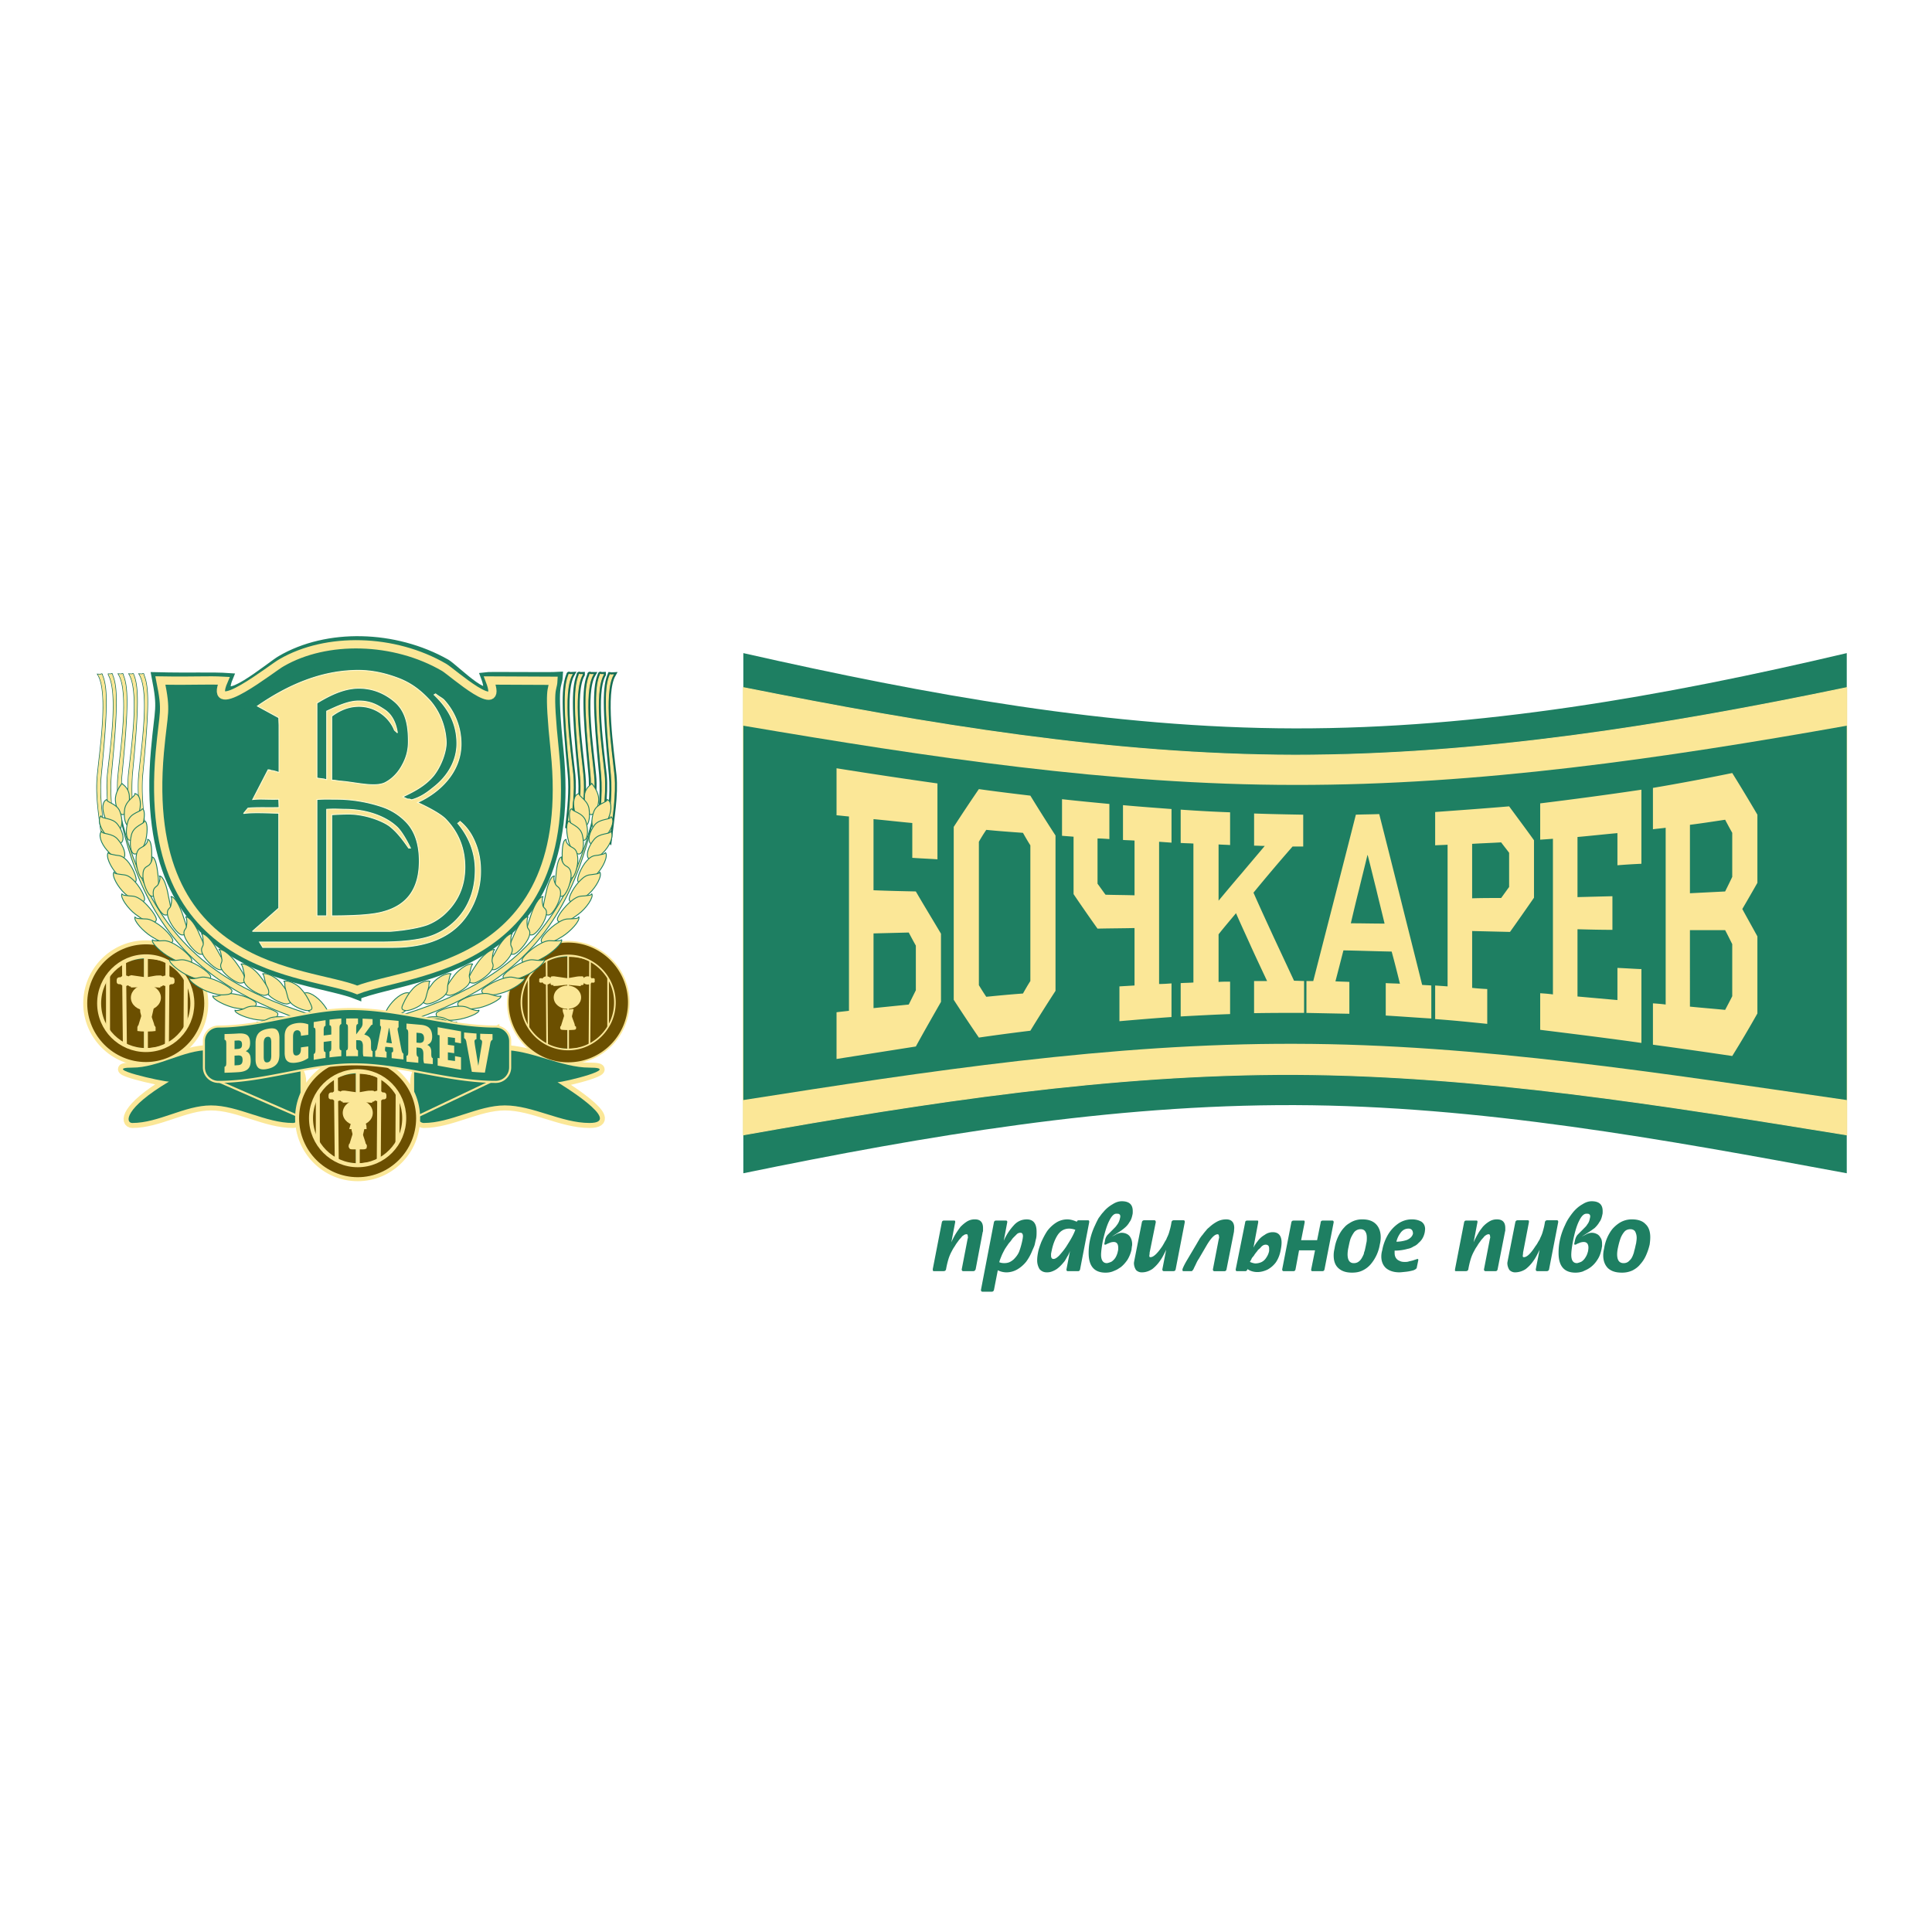 <svg xmlns="http://www.w3.org/2000/svg" width="2500" height="2500" viewBox="0 0 192.756 192.756"><g fill-rule="evenodd" clip-rule="evenodd"><path fill="#fff" d="M0 0h192.756v192.756H0V0z"/><path d="M74.162 65.161c18.363 4.156 36.668 7.481 55.031 7.511 18.332.029 36.695-3.177 55.059-7.511V117.056c-18.363-3.414-36.697-6.738-55.059-6.798-18.363-.06-36.668 3.028-55.031 6.798V91.109 65.161z" fill="#1e7f62"/><path d="M74.162 68.604c18.363 3.651 36.668 6.71 55.031 6.739 18.332 0 36.695-2.91 55.059-6.739v44.622c-18.363-2.969-36.697-5.938-55.059-6.027-18.363-.06-36.668 2.762-55.031 6.027V90.929 68.604z" fill="#fbe797" stroke="#fbe797" stroke-width=".089" stroke-miterlimit="2.613"/><path d="M74.162 72.404c18.363 3.117 36.668 5.908 55.031 5.908 18.361.03 36.695-2.643 55.059-5.908v37.348c-18.363-2.643-36.697-5.582-55.059-5.611-18.363-.06-36.668 2.731-55.031 5.611V91.078 72.404z" fill="#1e7f62"/><path d="M93.883 99.955c-.827 1.455-1.683 2.939-2.509 4.454-2.627.415-5.285.831-7.912 1.247v-4.661c.413-.061.827-.09 1.24-.149v-9.678-9.708c-.413-.03-.827-.089-1.24-.119V76.65c3.336.534 6.702 1.039 10.067 1.514v7.571c-.856-.06-1.683-.089-2.51-.149v-3.474c-1.299-.118-2.568-.267-3.868-.386v7.095c1.417.06 2.805.089 4.222.119.827 1.425 1.683 2.82 2.509 4.216v3.384l.001 3.415zm-2.509-1.157v-4.454c-.236-.416-.472-.861-.708-1.306l-3.514.089v7.452l3.514-.356.708-1.425zm13.935.059a181.947 181.947 0 0 0-2.51 3.978 233.22 233.22 0 0 0-5.137.684 164.415 164.415 0 0 1-2.509-3.771v-8.61-8.639a167.707 167.707 0 0 1 2.509-3.77c1.684.237 3.395.445 5.137.653a178.229 178.229 0 0 0 2.51 3.978v15.497zm-2.51-.979v-6.77-6.769c-.266-.416-.502-.832-.738-1.247-1.24-.089-2.479-.178-3.66-.297-.266.386-.502.772-.738 1.188V98.292c.236.386.473.771.738 1.157 1.182-.118 2.42-.236 3.66-.326.236-.415.472-.83.738-1.245zm14.082 3.592c-1.742.119-3.482.268-5.195.416v-3.474l1.506-.089v-2.851-2.88c-1.24.029-2.48.029-3.691.059a171.232 171.232 0 0 1-2.391-3.444v-2.85-2.88l-1.152-.089v-3.652c1.596.178 3.16.327 4.725.475v3.503c-.414-.03-.797-.06-1.182-.06v4.513c.266.356.531.742.797 1.099.975.029 1.92.029 2.895.06v-2.731-2.731c-.385-.03-.768-.03-1.152-.06v-3.473c1.625.148 3.248.267 4.842.386v3.355l-1.24-.089V98.173c.414 0 .828-.029 1.24-.059-.002 1.129-.002 2.228-.002 3.356zm13.463-.416c-1.742 0-3.484 0-5.225.03v-3.206h1.299c-.531-1.129-1.064-2.257-1.564-3.355-.504-1.128-1.035-2.256-1.537-3.414-.59.712-1.18 1.396-1.74 2.108v4.75c.383-.029.768-.029 1.15-.029v3.236c-1.652.06-3.277.148-4.93.237v-3.325c.412-.029.855-.029 1.27-.06v-6.917-6.947c-.414-.03-.857-.03-1.27-.06v-3.325c1.652.119 3.277.208 4.93.267v3.266c-.383-.03-.768-.03-1.15-.06v5.611c.768-.92 1.535-1.841 2.303-2.731.768-.92 1.535-1.811 2.303-2.731-.355 0-.709-.029-1.062-.029v-3.207c1.623.059 3.246.089 4.9.119v3.177h-1.062a183.89 183.89 0 0 0-3.898 4.602c.65 1.484 1.328 2.939 2.008 4.424.68 1.455 1.359 2.909 2.037 4.364.414 0 .826.03 1.24.03-.002 1.067-.002 2.106-.002 3.175zm12.459.564v-3.295c-.295-.03-.621-.03-.916-.061-.709-2.879-1.447-5.759-2.154-8.609-.709-2.82-1.418-5.641-2.127-8.432-.768.03-1.564.03-2.332.06-.707 2.791-1.416 5.552-2.125 8.313s-1.418 5.522-2.125 8.284h-.916v3.176l4.518.09v-3.178c-.473-.029-.945-.029-1.389-.059.266-1.01.531-2.049.797-3.088 1.625.03 3.219.089 4.812.119.295 1.069.561 2.137.826 3.207-.471-.029-.943-.029-1.416-.06v3.236c1.506.089 3.041.208 4.547.297zm-4.664-9.471c-1.123 0-2.244-.029-3.367-.029.266-1.129.531-2.257.828-3.415.266-1.128.561-2.256.826-3.384h.029c.295 1.128.561 2.256.855 3.414.266 1.128.563 2.287.829 3.414zm14.908-2.583a307.254 307.254 0 0 1-2.393 3.414l-3.777-.089v5.671c.502.059 1.004.089 1.506.118v3.474c-1.742-.178-3.484-.356-5.197-.476v-3.354l1.24.089v-7.066-7.066c-.414.03-.826.03-1.24.06v-3.325c2.451-.178 4.932-.356 7.381-.564.826 1.128 1.654 2.227 2.48 3.384v5.73zm-2.481-1.068v-3.414c-.266-.356-.531-.683-.797-1.039-.975.059-1.949.089-2.893.148v5.433c.943-.03 1.918-.03 2.893-.03.266-.356.532-.742.797-1.098zm13.198 15.557c-3.365-.476-6.732-.891-10.098-1.307v-3.651c.443.029.857.059 1.27.119v-7.779-7.749c-.412.03-.826.06-1.27.089v-3.622c3.365-.416 6.732-.861 10.098-1.366V86.179a64.27 64.27 0 0 0-2.393.149v-3.207c-1.328.119-2.656.267-3.984.386v5.998c1.15-.03 2.303-.06 3.484-.089v3.354c-1.182 0-2.334-.029-3.484-.059v6.709l3.984.356v-3.207c.799.03 1.596.09 2.393.119v7.365zm11.572-2.94a110.522 110.522 0 0 1-2.51 4.245 643.516 643.516 0 0 0-7.912-1.128v-4.127c.414.03.828.06 1.27.119v-8.817-8.817c-.441.059-.855.089-1.27.148v-4.127a231.81 231.81 0 0 0 7.912-1.484 186.889 186.889 0 0 1 2.51 4.156v6.799a195.69 195.69 0 0 1-1.506 2.612c.502.921 1.004 1.812 1.506 2.731V101.113zm-2.51-13.627v-4.394a53.196 53.196 0 0 1-.709-1.306c-1.18.178-2.332.356-3.512.505v6.828l3.512-.178c.237-.475.473-.95.709-1.455zm0 11.906v-5.195c-.236-.476-.473-.95-.709-1.396h-3.512V100.431c1.18.119 2.332.208 3.512.326.237-.445.473-.891.709-1.365z" fill="#fbe797"/><path fill="#fbe797" d="M163.734 96.66l-1.211.831v5.374l1.211 1.069V96.66z"/><path d="M94.917 123.944a7.41 7.41 0 0 1 .443-.861c.148-.237.295-.445.472-.683.207-.208.414-.386.65-.534a1.45 1.45 0 0 1 .798-.209c.531 0 .797.298.797.861v.238c0 .059 0 .118-.029.148l-.709 3.74c-.059.119-.119.178-.236.178h-1.004c-.088 0-.148-.059-.148-.178l.591-3.058.029-.089c0-.148-.029-.238-.029-.268 0-.06-.059-.089-.118-.089a.47.47 0 0 0-.266.089c-.03.029-.089.059-.118.089-.029 0-.059.03-.089.089l-.266.297-.147.208c-.118.148-.206.297-.295.445a3.09 3.09 0 0 0-.266.445 4.18 4.18 0 0 0-.354.831 8.362 8.362 0 0 0-.236 1.01c-.029.119-.118.178-.236.178h-.945c-.088 0-.118 0-.118-.029l-.03-.148.916-4.721c.029-.089.088-.148.207-.148h.974c.059 0 .118 0 .118.03.029.029.029.06.029.118l-.385 2.021zm5.226-.148l.354-1.871c0-.089-.029-.148-.146-.148h-.975c-.119 0-.178.06-.207.148l-1.299 6.77c0 .119.059.178.148.178h.943c.088 0 .178-.059.207-.178l.383-1.96c.236.119.533.208.887.208a2.2 2.2 0 0 0 1.062-.297c.354-.208.65-.475.887-.771a4.87 4.87 0 0 0 .59-1.069c.088-.207.178-.386.236-.563.059-.208.088-.416.146-.624.061-.237.061-.475.061-.742 0-.802-.326-1.218-.975-1.218-.531 0-.975.209-1.328.624a5.472 5.472 0 0 0-.974 1.513zm-.444 2.137c.029-.147.088-.297.148-.445.059-.147.117-.297.176-.415.09-.179.178-.356.266-.505.09-.119.148-.237.207-.297.088-.148.207-.297.295-.386.119-.149.207-.297.295-.386.178-.179.297-.297.385-.387a.512.512 0 0 1 .354-.118c.148 0 .236.118.236.356l-.029.237a7.927 7.927 0 0 1-.324 1.217c-.119.327-.324.594-.561.831a1.665 1.665 0 0 1-.443.297c-.148.06-.324.09-.502.09-.208 0-.354-.03-.503-.089zm7.057-1.128a2.793 2.793 0 0 1-.236.505c-.09.148-.178.326-.295.505-.236.297-.502.594-.799.802a2.307 2.307 0 0 1-.471.237c-.148.06-.326.089-.502.089-.326 0-.562-.119-.738-.326a1.66 1.66 0 0 1-.236-.891c0-.208.029-.476.088-.772.059-.326.178-.653.324-1.039.178-.386.355-.742.592-1.099a3.4 3.4 0 0 1 .885-.831 2.07 2.07 0 0 1 1.123-.327c.295 0 .619.09.943.238.029-.089.09-.148.148-.148h.975c.088 0 .117.06.117.178l-.914 4.721c-.031.119-.09.178-.207.178h-1.004c-.119 0-.148-.059-.148-.178l.355-1.842zm.531-2.108a1.895 1.895 0 0 0-.592-.119c-.502 0-.885.208-1.18.653-.266.416-.473.95-.592 1.573-.029.089-.029.179-.059.268v.208c0 .207.09.326.236.326.178 0 .355-.119.59-.356.207-.237.443-.505.68-.86.207-.327.414-.654.59-.98.179-.327.267-.564.327-.713zm1.445 1.099a6.085 6.085 0 0 0-.117 1.217c0 1.307.561 1.959 1.682 1.959.236 0 .473-.029.709-.118.148-.06.295-.119.414-.179.117-.059.236-.148.383-.237.266-.207.473-.445.68-.742a3.33 3.33 0 0 0 .414-1.039c0-.118.029-.208.029-.297.029-.089.029-.148.029-.237 0-.237-.059-.475-.148-.623a.807.807 0 0 0-.383-.387 1.156 1.156 0 0 0-.531-.118.83.83 0 0 0-.295.06 1.094 1.094 0 0 0-.326.148l-.354.178.561-.356c.295-.178.531-.356.709-.505s.354-.326.502-.594c.146-.178.236-.445.295-.742.029-.089.029-.207.029-.355 0-.653-.354-.98-1.092-.98-.295 0-.59.09-.916.297a3.311 3.311 0 0 0-.943.802c-.178.179-.297.386-.443.564a7.866 7.866 0 0 0-.355.712 6.611 6.611 0 0 0-.533 1.572zm1.299 0c.207-.891.414-1.574.65-2.02.236-.475.473-.683.68-.683.176 0 .266 0 .324.06.059.029.088.119.088.208 0 .06-.029.178-.059.296a1.51 1.51 0 0 1-.236.506c-.088.118-.146.207-.207.267l-.205.208-.562.564a1.117 1.117 0 0 0-.266.623l-.059.268c0 .059.029.089.088.089.029 0 .119-.03.207-.089l.295-.119c.09-.029.207-.06.355-.06.295 0 .441.208.441.564 0 .148 0 .237-.029.326a2.02 2.02 0 0 1-.205.594c-.09.179-.236.327-.385.445-.088.06-.178.089-.266.119-.088.029-.178.06-.266.06-.354 0-.561-.297-.561-.832.002-.296.061-.771.178-1.394zm6.319.891c-.176.355-.354.742-.59 1.068a3.737 3.737 0 0 1-.797.861c-.326.207-.65.326-1.033.326a.78.78 0 0 1-.592-.237 1.284 1.284 0 0 1-.205-.713l.029-.178.768-3.89c.029-.118.117-.178.236-.178h1.004c.059 0 .088.029.117.06 0 .029.029.06.029.118l-.619 3.059v.089l-.029.208c0 .118.029.148.117.148.295 0 .68-.356 1.182-1.099.088-.148.176-.297.236-.416.088-.148.176-.267.205-.386.119-.238.207-.445.266-.683.061-.208.148-.505.207-.921.029-.118.119-.178.236-.178h.945c.117 0 .146.06.146.178l-.914 4.721c-.029.119-.088.178-.236.178h-.945c-.088 0-.146-.059-.146-.178l.383-1.957zm6.761-1.782l.029-.387c0-.563-.266-.861-.797-.861-.297 0-.592.06-.887.209a3.79 3.79 0 0 0-.826.594c-.148.118-.236.207-.266.267a4.447 4.447 0 0 0-.385.476c-.117.118-.205.267-.295.386-.088.178-.176.297-.236.415l-1.092 1.841c-.236.416-.354.683-.383.802 0 .06 0 .119.029.148 0 .029.059.029.117.029h.709c.059 0 .088 0 .117-.029l.119-.148c.117-.268.236-.475.295-.623.088-.179.148-.297.236-.416l.797-1.365c.443-.742.797-1.099 1.092-1.099.061 0 .09.029.119.089 0 .059.029.148.029.268l-.029.089-.592 3.058c0 .119.061.178.148.178h1.004c.117 0 .178-.059.207-.178l.741-3.743zm1.121-.95l-.945 4.69c0 .119.029.178.119.178h.855c.088 0 .148-.059.207-.207.236.178.59.297.975.297.354 0 .678-.09 1.004-.238a2.54 2.54 0 0 0 .855-.742c.236-.355.385-.742.473-1.217.059-.297.088-.534.088-.742 0-.684-.295-1.039-.885-1.039-.266 0-.561.089-.797.268a2.173 2.173 0 0 0-.68.594c-.059.089-.148.178-.236.326-.088.119-.146.237-.207.356l.473-2.523v-.148c-.029-.03-.059-.03-.117-.03h-.975c-.119-.002-.207.058-.207.177zm.473 3.948c.088-.178.178-.297.178-.356.059-.089.146-.178.236-.297.059-.118.146-.208.205-.297.061-.06.119-.148.207-.267.119-.089.178-.148.178-.148.088-.09.146-.179.236-.238a.544.544 0 0 1 .324-.118c.236 0 .354.118.354.386v.237a1.747 1.747 0 0 1-.295.683 1.183 1.183 0 0 1-.441.416 1.473 1.473 0 0 1-.621.148c-.147 0-.354-.06-.561-.149zm8.356-3.948c0-.119-.031-.179-.148-.179h-.916c-.146 0-.236.06-.236.208l-.354 1.751h-1.594l.354-1.78c0-.089 0-.148-.029-.148 0-.03-.029-.03-.088-.03h-.975c-.148 0-.207.06-.236.179l-.916 4.69c0 .119.061.178.148.178h.975c.117 0 .178-.059.207-.178l.354-1.9h1.594l-.383 1.9c0 .089 0 .119.029.148s.059.029.117.029h.975c.119 0 .178-.059.207-.178l.915-4.69zm4.605 2.196a4.055 4.055 0 0 1-.916 1.989 2.429 2.429 0 0 1-.826.624c-.295.148-.65.207-1.033.207-.592 0-1.033-.148-1.357-.445-.326-.296-.473-.712-.473-1.276 0-.237.029-.445.088-.683a4.2 4.2 0 0 1 .531-1.514c.119-.208.266-.416.414-.564.146-.179.324-.326.531-.445a2.22 2.22 0 0 1 1.299-.387c.59 0 1.033.149 1.357.476.295.297.473.742.473 1.307 0 .237-.029.474-.088.711zm-1.359-.089c.061-.208.061-.386.061-.563 0-.238-.031-.445-.148-.624-.088-.148-.236-.237-.473-.237s-.443.089-.619.268a3.129 3.129 0 0 0-.385.683c-.088.267-.146.563-.207.86a3.334 3.334 0 0 0-.088.684c0 .594.207.891.619.891.266 0 .443-.09.621-.268.146-.148.266-.386.383-.653 0-.06.029-.178.09-.326.058-.269.116-.506.146-.715zm2.834.713v.208c0 .207.031.356.119.504a.697.697 0 0 0 .354.298c.148.089.326.118.531.118.148 0 .295 0 .443-.06.148-.029.266-.059.385-.089.088-.029.146-.06.176-.06l.266-.089c.059 0 .09.029.09.119l-.148.712c0 .119-.117.208-.324.297-.207.06-.473.119-.738.148-.295.03-.531.06-.68.06-.561 0-1.004-.148-1.328-.416-.295-.267-.473-.652-.473-1.157 0-.208.029-.416.09-.624.088-.504.266-1.01.531-1.484s.619-.86 1.033-1.158a2.368 2.368 0 0 1 1.416-.445c.385 0 .68.09.945.238.236.178.354.415.354.742l-.029.268c-.088.475-.295.83-.619 1.098a1.28 1.28 0 0 1-.502.356 1.47 1.47 0 0 1-.592.238 4.733 4.733 0 0 1-1.3.178zm.177-.89c.354 0 .709-.06 1.062-.179.326-.148.531-.355.592-.623 0-.326-.148-.505-.443-.505s-.561.119-.768.386a2.421 2.421 0 0 0-.443.921zm7.705.059c.148-.327.297-.624.443-.861.119-.237.295-.445.473-.683a2.84 2.84 0 0 1 .648-.534 1.42 1.42 0 0 1 .768-.209c.562 0 .828.298.828.861v.238c0 .059-.031.118-.031.148l-.736 3.74c-.031.119-.09.178-.207.178h-1.004c-.088 0-.148-.059-.148-.178l.592-3.058.029-.089c0-.148-.029-.238-.029-.268-.029-.06-.061-.089-.119-.089a.47.47 0 0 0-.266.089c-.059.029-.088.059-.117.089-.029 0-.061.03-.09.089l-.266.297-.146.208c-.119.148-.207.297-.295.445-.09.119-.178.268-.266.445a4.183 4.183 0 0 0-.355.831 8.76 8.76 0 0 0-.236 1.01c-.029.119-.117.178-.236.178h-.975c-.059 0-.088 0-.117-.029v-.148l.916-4.721c.029-.089.088-.148.205-.148h.975c.061 0 .119 0 .119.03.029.029.029.06.029.118l-.386 2.021zm6.584.743c-.178.355-.354.742-.59 1.068a3.737 3.737 0 0 1-.797.861 1.94 1.94 0 0 1-1.033.326.777.777 0 0 1-.592-.237 1.284 1.284 0 0 1-.207-.713l.031-.178.768-3.89c.029-.118.117-.178.236-.178h1.002c.061 0 .09.029.119.06v.118l-.59 3.059v.089l-.029.208c0 .118.029.148.117.148.295 0 .68-.356 1.15-1.099.119-.148.207-.297.266-.416.09-.148.178-.267.207-.386.119-.238.207-.445.266-.683.061-.208.148-.505.207-.921.029-.118.119-.178.236-.178h.945c.117 0 .146.06.146.178l-.914 4.721c-.029.119-.119.178-.236.178h-.945c-.088 0-.146-.059-.146-.178l.383-1.957zm2.008-.891c-.09.445-.117.831-.117 1.217 0 1.307.561 1.959 1.682 1.959.236 0 .473-.029.738-.118.117-.06.266-.119.383-.179a2.67 2.67 0 0 0 .385-.237 2.71 2.71 0 0 0 .68-.742c.205-.297.324-.623.412-1.039.029-.118.029-.208.061-.297v-.237c0-.237-.031-.475-.148-.623-.09-.179-.236-.327-.385-.387a1.071 1.071 0 0 0-.531-.118 1 1 0 0 0-.295.06c-.117.029-.207.089-.324.148l-.355.178.562-.356c.295-.178.531-.356.736-.505.148-.148.326-.326.473-.594.148-.178.236-.445.295-.742.031-.089.031-.207.031-.355 0-.653-.355-.98-1.094-.98-.295 0-.59.09-.914.297-.324.178-.65.445-.945.802a7.125 7.125 0 0 0-.412.564 4.046 4.046 0 0 0-.385.712 6.396 6.396 0 0 0-.533 1.572zm1.328 0c.178-.891.385-1.574.621-2.02.234-.475.471-.683.707-.683.148 0 .236 0 .295.06.061.029.09.119.09.208 0 .06-.029.178-.059.296a1.14 1.14 0 0 1-.236.506 1.115 1.115 0 0 1-.207.267l-.207.208-.561.564c-.119.148-.207.326-.266.623l-.059.268c0 .059.029.089.088.089s.117-.03.207-.089l.295-.119c.088-.029.236-.06.354-.06.326 0 .473.208.473.564 0 .148-.029.237-.029.326-.059.208-.117.416-.236.594a1.375 1.375 0 0 1-.383.445c-.09.06-.178.089-.266.119-.09.029-.178.06-.236.06-.385 0-.562-.297-.562-.832 0-.296.06-.771.177-1.394zm7.647.355a5.656 5.656 0 0 1-.354 1.069 3.265 3.265 0 0 1-.592.92c-.207.268-.502.476-.797.624a2.475 2.475 0 0 1-1.033.207c-.619 0-1.062-.148-1.387-.445-.295-.296-.473-.712-.473-1.276 0-.237.029-.445.088-.683.09-.564.266-1.068.531-1.514.119-.208.266-.416.414-.564a3.53 3.53 0 0 1 .531-.445 2.289 2.289 0 0 1 1.299-.387c.59 0 1.062.149 1.359.476.324.297.471.742.471 1.307.001.237-.028.474-.057.711zm-1.358-.089c.029-.208.059-.386.059-.563 0-.238-.059-.445-.148-.624-.088-.148-.266-.237-.471-.237-.266 0-.473.089-.621.268a2.247 2.247 0 0 0-.385.683 7.195 7.195 0 0 0-.234.86 3.22 3.22 0 0 0-.09.684c0 .594.207.891.65.891.236 0 .443-.09.59-.268.178-.148.295-.386.385-.653.029-.06.059-.178.088-.326.088-.269.117-.506.177-.715z" fill="#1e7f62"/><path d="M12.962 67.298c.443.03.266-.059.295-.029.502 1.187.561 3.028-.118 10.005a20.968 20.968 0 0 0-.029 2.375c-.295.178.059.03-.207.208a14.497 14.497 0 0 1-.029-2.523c.265-2.555 1.121-8.195.088-10.036zM13.966 67.298c.472.03.295-.059.295-.029.532 1.187.59 3.028-.088 10.005-.147 1.633.029 3.355.236 5.166-.148.059-.03-.03-.177.118-.266-1.811-.472-3.562-.325-5.225.236-2.554 1.121-8.194.059-10.035zM9.833 67.328c.472.03.295-.059.295-.03.532 1.188.591 3.028-.088 10.005-.207 1.96.118 4.067.354 6.294-.059.06-.089.149-.148.208-.295-2.256-.679-4.423-.472-6.442.236-2.553 1.121-8.195.059-10.035zM10.866 67.298c.443.03.266-.059.266-.029.531 1.187.591 3.028-.088 10.005-.089 1.039-.059 2.137.029 3.266-.236.03 0-.03-.236.03-.089-1.128-.148-2.197-.06-3.236.266-2.555 1.122-8.195.089-10.036zM11.899 67.298c.472.03.295-.059.295-.029.532 1.187.59 3.028-.088 10.005-.06.534-.06 1.069-.06 1.603-.029.416.03 0-.266.089 0-.535 0-1.099.06-1.633.236-2.554 1.122-8.194.059-10.035z" fill="#fbe797" stroke="#166e55" stroke-width=".206" stroke-miterlimit="2.613"/><path d="M57.068 67.298c-.442.03-.266-.059-.295-.029-.502 1.188-.561 3.028.118 10.005.148 1.633-.03 3.355-.236 5.166.147.059.03-.03.177.118.236-1.811.473-3.562.325-5.225-.265-2.554-1.121-8.194-.089-10.035zM58.102 67.298c-.473.03-.295-.059-.295-.029-.502 1.188-.591 3.028.088 10.005.088.772.088 1.543.029 2.375.325.178-.029.03.236.208.059-.861.088-1.692 0-2.523-.235-2.555-1.12-8.195-.058-10.036zM59.165 67.298c-.472.03-.295-.059-.295-.029-.531 1.188-.591 3.028.088 10.005.059.534.03 1.069.059 1.603 0 .416-.029 0 .236.089.029-.535.029-1.099-.029-1.633-.236-2.554-1.122-8.194-.059-10.035zM60.198 67.298c-.443.03-.266-.059-.295-.029-.502 1.188-.561 3.028.118 10.005.088 1.039.059 2.137-.029 3.266.236.03 0-.03.207.03.118-1.128.177-2.197.088-3.236-.266-2.555-1.122-8.195-.089-10.036zM61.172 67.328c-.443.03-.266-.03-.295-.03-.502 1.188-.561 3.028.118 10.005.177 1.96-.118 4.098-.384 6.294.059.06.118.149.177.208.266-2.256.649-4.423.473-6.442-.266-2.553-1.122-8.195-.089-10.035z" fill="#fbe797" stroke="#166e55" stroke-width=".5" stroke-miterlimit="2.613"/><path d="M11.781 80.302c1.211 5.522 3.513 11.578 8.827 15.794 4.872 3.859 10.806 5.255 15.264 6.562-.236.178-.413.416-.562.713-4.517-1.307-10.392-2.91-15.174-6.947-5.167-4.365-7.351-10.511-8.355-16.122z" fill="#fbe797" stroke="#1e7f62" stroke-width=".089" stroke-miterlimit="2.613"/><path d="M13.198 106.517c2.627 0 5.078-1.752 7.676-1.752 2.716 0 5.609 1.752 8.355 1.752.442 0 .826.653.826 1.425v2.643c0 .771-.384 1.455-.826 1.455-2.746 0-5.462-1.752-8.178-1.752-2.627 0-5.225 1.752-7.853 1.752-.708 0-.827-1.455 3.661-4.127-.679-.001-6.908-1.396-3.661-1.396zM42.278 106.517c2.687 0 5.226-1.752 7.912-1.752 2.805 0 5.816 1.752 8.621 1.752 3.336 0-2.539 1.455-3.188 1.455.03.029 6.761 4.067 3.188 4.067-2.805 0-5.639-1.752-8.443-1.752-2.687 0-5.403 1.752-8.089 1.752-.472 0-.856-.653-.856-1.455v-2.612c-.001-.802.383-1.455.855-1.455z" fill="#1e7f62" stroke="#fbe797" stroke-miterlimit="2.613"/><path d="M12.962 67.298c.443.03.266-.059.295-.029.502 1.188.561 3.028-.118 10.005a20.968 20.968 0 0 0-.029 2.375c-.295.178.059.03-.207.208a14.497 14.497 0 0 1-.029-2.523c.265-2.555 1.121-8.195.088-10.036zM13.966 67.298c.472.03.295-.059.295-.029.532 1.188.59 3.028-.088 10.005-.147 1.633.029 3.355.236 5.166-.148.059-.03-.03-.177.118-.266-1.811-.472-3.562-.325-5.225.236-2.554 1.121-8.194.059-10.035z" fill="#fbe797" stroke="#fbe797" stroke-width=".089" stroke-miterlimit="2.613"/><path d="M56.685 104.706v-9.323c-2.952 0-5.403 2.108-5.403 4.661 0 2.554 2.451 4.662 5.403 4.662z" fill="#6b4f00" stroke="#1e7f62" stroke-width=".165" stroke-miterlimit="2.613"/><path d="M56.685 104.706v-9.323c2.981 0 5.432 2.108 5.432 4.661 0 2.554-2.45 4.662-5.432 4.662zM54.53 95.799c-1.86.445-3.218 2.108-3.248 4.245 0 1.693 1.358 3.475 3.307 4.246l-.059-8.491z" fill="#6b4f00" stroke="#fbe797" stroke-width=".165" stroke-miterlimit="2.613"/><path d="M58.87 95.799c1.86.445 3.218 2.108 3.247 4.245 0 1.693-1.358 3.475-3.306 4.246l.059-8.491zM51.282 100.044c0 1.307 1.446 3.236 1.446 3.118v-6.383c-.058-.149-1.446 1.603-1.446 3.265z" fill="#6b4f00" stroke="#fbe797" stroke-width=".165" stroke-miterlimit="2.613"/><path d="M62.117 100.044c0 1.307-1.446 3.236-1.446 3.118v-6.383c.058-.149 1.446 1.603 1.446 3.265z" fill="#6b4f00" stroke="#fbe797" stroke-width=".165" stroke-miterlimit="2.613"/><path d="M56.685 106.071a6.052 6.052 0 0 0 6.052-6.057c0-3.325-2.716-6.056-6.052-6.056-3.307 0-6.023 2.731-6.023 6.056 0 3.356 2.716 6.057 6.023 6.057zm0-1.365c-2.568 0-4.665-2.108-4.665-4.691s2.097-4.69 4.665-4.69 4.664 2.107 4.664 4.69-2.096 4.691-4.664 4.691z" fill="#6b4f00" stroke="#fbe797" stroke-width=".165" stroke-miterlimit="2.613"/><path d="M14.556 104.765v-9.292c-2.981 0-5.403 2.078-5.403 4.631 0 2.583 2.422 4.661 5.403 4.661z" fill="#6b4f00" stroke="#1e7f62" stroke-width=".4" stroke-miterlimit="2.613"/><path d="M14.556 104.765v-9.292c2.982 0 5.402 2.078 5.402 4.631 0 2.583-2.42 4.661-5.402 4.661zM12.372 95.858c-1.86.476-3.188 2.107-3.218 4.245-.029 1.692 1.358 3.474 3.307 4.275l-.089-8.52z" fill="#6b4f00" stroke="#fbe797" stroke-width=".4" stroke-miterlimit="2.613"/><path d="M9.331 100.253c0 1.306 1.476 3.235 1.446 3.117v-6.384c-.029-.148-1.417 1.604-1.446 3.267zM16.711 95.858c1.89.476 3.218 2.107 3.248 4.245.03 1.692-1.358 3.474-3.307 4.275l.059-8.52z" fill="#6b4f00" stroke="#fbe797" stroke-width=".4" stroke-miterlimit="2.613"/><path d="M19.958 100.104c.03 1.337-1.446 3.236-1.446 3.118l.029-6.354c.03-.179 1.417 1.573 1.417 3.236z" fill="#6b4f00" stroke="#fbe797" stroke-width=".4" stroke-miterlimit="2.613"/><path d="M14.556 106.16c3.307 0 6.022-2.731 6.022-6.057 0-3.354-2.716-6.086-6.022-6.086-3.336 0-6.052 2.731-6.052 6.086 0 3.326 2.716 6.057 6.052 6.057zm0-1.395c-2.568 0-4.665-2.078-4.665-4.661s2.096-4.69 4.665-4.69 4.635 2.107 4.635 4.69-2.066 4.661-4.635 4.661z" fill="#6b4f00" stroke="#fbe797" stroke-width=".4" stroke-miterlimit="2.613"/><path d="M14.556 100.608c-.708 0-1.299-.475-1.299-1.068s.59-1.099 1.299-1.099 1.299.505 1.299 1.099-.59 1.068-1.299 1.068z" fill="#fbe797" stroke="#fbe797" stroke-width=".4" stroke-miterlimit="2.613"/><path d="M14.556 100.342c-.531 0-.974-.356-.974-.802s.443-.802.974-.802.974.356.974.802-.443.802-.974.802zM12.49 98.174c-.236 0-.414-.148-.414-.326s.177-.327.414-.327c.206 0 .384.149.384.327s-.178.326-.384.326zM16.564 98.174c-.207 0-.384-.148-.384-.326s.177-.327.384-.327c.236 0 .413.149.413.327s-.177.326-.413.326z" fill="#fbe797" stroke="#fbe797" stroke-width=".4" stroke-miterlimit="2.613"/><path d="M14.556 99.837c-.207 0-.354-.148-.354-.297 0-.179.148-.297.354-.297s.354.118.354.297c0 .148-.147.297-.354.297zM15.087 100.787c-.147 0-.295.059-.472.059-.148 0-.295-.059-.443-.059 0 .208.118.415.118.623l-.295.95h1.21c0-.178-.266-.742-.266-.92l.148-.653zM13.257 97.521v.803c.443 0 .856-.09 1.299-.09l1.24.09v-.803c-.354 0-.945.179-1.299.179l-1.24-.179zM13.05 97.521h.03c.059 0 .118.061.118.09v.534c0 .06-.059.089-.118.089h-.03c-.059 0-.118-.029-.118-.089v-.535c.001-.029.06-.089.118-.089zM15.944 97.521h.059c.059 0 .118.061.118.09v.534c0 .06-.059.089-.118.089h-.059c-.029 0-.088-.029-.088-.089v-.535c-.001-.029.059-.089.088-.089zM17.095 97.699h.029c.059 0 .089.029.089.06v.207c0 .03-.03.03-.089.03h-.029c-.029 0-.06 0-.06-.03v-.207c.001-.03.031-.06.06-.06zM11.899 97.699h.029c.06 0 .089.029.089.06v.207c0 .03-.029.03-.089.03h-.029c-.03 0-.059 0-.059-.03v-.207c0-.03.03-.06.059-.06zM14.467 102.449h.295c.325 0 .561 0 .561.03v.207s-.236.03-.561.03h-.295c-.325 0-.561-.03-.561-.03v-.207c.001-.03.237-.03.561-.03z" fill="#fbe797" stroke="#fbe797" stroke-width=".4" stroke-miterlimit="2.613"/><path d="M13.198 106.517c2.627 0 5.078-1.752 7.676-1.752 2.716 0 5.609 1.752 8.355 1.752.442 0 .826.653.826 1.425v2.643c0 .771-.384 1.455-.826 1.455-2.746 0-5.462-1.752-8.178-1.752-2.627 0-5.225 1.752-7.853 1.752-.708 0-.827-1.455 3.661-4.127-.679-.001-6.908-1.396-3.661-1.396zM42.278 106.517c2.687 0 5.226-1.752 7.912-1.752 2.805 0 5.816 1.752 8.621 1.752 3.336 0-2.539 1.455-3.188 1.455.03.029 6.761 4.067 3.188 4.067-2.805 0-5.639-1.752-8.443-1.752-2.687 0-5.403 1.752-8.089 1.752-.472 0-.856-.653-.856-1.455v-2.612c-.001-.802.383-1.455.855-1.455z" fill="#1e7f62"/><path fill="#1e7f62" stroke="#fbe797" stroke-width=".206" stroke-miterlimit="2.613" d="M21.583 102.568l8.502 3.711v5.225l-8.502-3.711v-5.225zM49.718 102.331l-8.503 4.037v5.226l8.503-4.038v-5.225z"/><path d="M35.694 116.255v-9.322c-2.981 0-5.402 2.107-5.402 4.661 0 2.552 2.42 4.661 5.402 4.661z" fill="#6b4f00" stroke="#1e7f62" stroke-width=".4" stroke-miterlimit="2.613"/><path d="M35.694 116.255v-9.322c2.982 0 5.403 2.107 5.403 4.661 0 2.552-2.421 4.661-5.403 4.661zM33.51 107.349c-1.86.444-3.189 2.107-3.218 4.245-.029 1.692 1.358 3.474 3.307 4.245l-.089-8.49z" fill="#6b4f00" stroke="#fbe797" stroke-width=".4" stroke-miterlimit="2.613"/><path d="M37.85 107.349c1.889.444 3.218 2.107 3.248 4.245.029 1.692-1.358 3.474-3.307 4.245l.059-8.49zM30.292 111.594c-.029 1.306 1.446 3.236 1.417 3.117v-6.383c-.03-.149-1.417 1.603-1.417 3.266z" fill="#6b4f00" stroke="#fbe797" stroke-width=".4" stroke-miterlimit="2.613"/><path d="M41.097 111.594c.029 1.306-1.447 3.236-1.447 3.117l.03-6.383c.029-.149 1.417 1.603 1.417 3.266z" fill="#6b4f00" stroke="#fbe797" stroke-width=".4" stroke-miterlimit="2.613"/><path d="M35.694 117.649c3.307 0 6.023-2.73 6.023-6.086 0-3.325-2.716-6.057-6.023-6.057-3.335 0-6.052 2.731-6.052 6.057 0 3.356 2.716 6.086 6.052 6.086zm0-1.394c-2.568 0-4.664-2.108-4.664-4.691 0-2.582 2.096-4.69 4.664-4.69 2.569 0 4.636 2.108 4.636 4.69 0 2.582-2.067 4.691-4.636 4.691z" fill="#6b4f00" stroke="#fbe797" stroke-width=".4" stroke-miterlimit="2.613"/><path d="M35.694 112.099c-.708 0-1.299-.476-1.299-1.069s.591-1.099 1.299-1.099c.739 0 1.299.505 1.299 1.099s-.56 1.069-1.299 1.069z" fill="#fbe797" stroke="#fbe797" stroke-width=".4" stroke-miterlimit="2.613"/><path d="M35.694 111.831c-.531 0-.974-.356-.974-.802s.443-.802.974-.802c.562 0 .975.356.975.802s-.414.802-.975.802zM33.627 109.663c-.207 0-.384-.147-.384-.326 0-.178.177-.326.384-.326.207 0 .414.148.414.326 0 .179-.207.326-.414.326zM37.731 109.663c-.236 0-.414-.147-.414-.326 0-.178.177-.326.414-.326.207 0 .384.148.384.326 0 .179-.177.326-.384.326z" fill="#fbe797" stroke="#fbe797" stroke-width=".4" stroke-miterlimit="2.613"/><path d="M35.694 111.326c-.177 0-.354-.148-.354-.297 0-.179.177-.297.354-.297.207 0 .355.118.355.297 0 .149-.148.297-.355.297z" fill="#fbe797" stroke="#fbe797" stroke-width=".4" stroke-miterlimit="2.613"/><path d="M36.226 110.792c-.148 0-.295.059-.472.059-.147 0-.325-.059-.472-.059 0 .208.118.445.118.653l-.295 1.009h1.27c0-.208-.296-.801-.296-1.009l.147-.653zM34.395 109.011v.802c.443 0 .886-.09 1.329-.09l1.21.09v-.802c-.354 0-.944.178-1.299.178l-1.24-.178zM34.189 109.011h.059c.06 0 .089.06.089.089v.534c0 .06-.029.089-.089.089h-.059c-.06 0-.089-.029-.089-.089v-.534c0-.03.029-.089.089-.089zM37.111 109.011h.059c.06 0 .089.06.089.089v.534c0 .06-.029.089-.089.089h-.059c-.059 0-.118-.029-.118-.089v-.534c0-.03.059-.089.118-.089zM38.233 109.188h.059c.029 0 .059.029.059.06v.208c0 .029-.029.029-.059.029h-.059c-.03 0-.059 0-.059-.029v-.208c0-.03.03-.06.059-.06zM33.037 109.188h.059c.03 0 .059.029.059.06v.208c0 .029-.029.029-.059.029h-.059c-.029 0-.059 0-.059-.029v-.208c0-.03.03-.06.059-.06z" fill="#fbe797" stroke="#fbe797" stroke-width=".4" stroke-miterlimit="2.613"/><path d="M35.547 111.06h.354c.325 0 .591 0 .591.029v.208c0 .029-.266.059-.591.059h-.354c-.354 0-.62-.029-.62-.059v-.208c0-.029.265-.029.62-.029zM36.167 112.543c-.147 0-.295.09-.442.09-.177 0-.325-.09-.473-.09 0 .238.118.446.118.653l-.295.95h1.21c0-.178-.266-.771-.266-.95l.148-.653zM35.547 114.206h.295c.324 0 .561.029.561.06v.178c0 .03-.236.03-.561.03h-.295c-.325 0-.561 0-.561-.03v-.178c0-.031.236-.06.561-.06z" fill="#fbe797" stroke="#fbe797" stroke-width=".4" stroke-miterlimit="2.613"/><path d="M9.833 67.328c.472.03.295-.059.295-.03.532 1.188.591 3.028-.088 10.005-.207 1.96.118 4.067.354 6.294-.059.06-.089.149-.148.208-.295-2.256-.679-4.423-.472-6.442.236-2.553 1.121-8.195.059-10.035zM10.866 67.298c.443.03.266-.059.266-.029.531 1.188.591 3.028-.088 10.005-.089 1.039-.059 2.137.029 3.266-.236.03 0-.03-.236.03-.089-1.128-.148-2.197-.06-3.236.266-2.555 1.122-8.195.089-10.036zM11.899 67.298c.472.03.295-.059.295-.029.532 1.188.59 3.028-.088 10.005-.06.534-.06 1.069-.06 1.603-.029.416.03 0-.266.089 0-.535 0-1.099.06-1.633.236-2.554 1.122-8.194.059-10.035z" fill="#fbe797" stroke="#fbe797" stroke-width=".089" stroke-miterlimit="2.613"/><path d="M35.635 99.303c5.491-2.138 22.467-2.316 20.164-24.553-.708-6.977-.118-6.116-.059-7.304-.856.06-6.997-.029-7.38.03 1.387 3.652-3.041-.861-3.838-1.306-5.137-2.91-11.897-3.058-16.503-.356-.886.475-6.672 5.373-5.167 1.751-1.683-.119-3.72 0-7.322-.089.65 3.355.325 2.999-.059 7.363-2.007 22.742 15.175 22.444 20.164 24.464z" fill="#1e7f62" stroke="#1e7f62" stroke-width=".825" stroke-miterlimit="2.613"/><path d="M35.635 98.769c5.373-2.079 21.936-2.108 19.721-23.811-.708-6.798-.207-5.908-.148-7.036l-6.347-.029c1.506 3.889-3.779-.861-4.546-1.307-4.989-2.91-11.75-3.058-16.208-.475-.856.445-7.499 5.79-5.786 1.811-1.654-.089-2.805.03-6.318-.029.649 3.236.325 2.909-.059 7.155-1.978 22.177 14.82 21.731 19.691 23.721z" fill="#1e7f62" stroke="#fbe797" stroke-width=".825" stroke-miterlimit="2.613"/><path d="M12.165 78.164c.119.148.679.416.738 1.247.059.861-.177 1.693-.561 1.841-.354.149-.768-.504-.827-1.366-.059-.861.531-1.544.65-1.722z" fill="#fbe797" stroke="#1e7f62" stroke-width=".089" stroke-miterlimit="2.613"/><path d="M13.464 79.174c.472.089.649.801.472 1.662-.177.831-.649 1.515-1.033 1.574-.354.03-.591-.712-.473-1.633.119-.95 1.122-1.337 1.034-1.603zM10.659 79.767c-.443.148-.532.95-.177 1.811.354.861 1.004 1.455 1.388 1.217.354-.208.384-1.069.089-1.84-.296-.802-1.359-.891-1.3-1.188zM28.402 102.36c-.118.297.62.653 1.565.771.944.09 1.683-.118 1.742-.445.059-.355-.561-.652-1.476-.742-.886-.089-1.565.565-1.831.416zM30.174 99.6c-.06-.713.59-.713 1.329-.149.738.535 1.535 1.723 1.21 1.9-.295.179-1.122 0-1.742-.355-.65-.357-.591-1.456-.797-1.396z" fill="#fbe797" stroke="#1e7f62" stroke-width=".089" stroke-miterlimit="2.613"/><path d="M14.172 80.688c.295.03.325.891 0 1.781-.295.891-.886 1.425-1.24 1.366-.325-.059-.443-.92-.177-1.87.266-.921 1.417-.981 1.417-1.277zM10.069 81.4c-.325.297-.148 1.098.442 1.84.591.743 1.358 1.128 1.624.802.295-.327.118-1.128-.413-1.811-.531-.683-1.595-.504-1.653-.831z" fill="#fbe797" stroke="#1e7f62" stroke-width=".089" stroke-miterlimit="2.613"/><path d="M10.127 82.944c-.324.327-.088 1.158.561 1.9.621.742 1.388 1.099 1.654.772.266-.327.029-1.158-.562-1.84-.56-.714-1.593-.505-1.653-.832z" fill="#fbe797" stroke="#1e7f62" stroke-width=".089" stroke-miterlimit="2.613"/><path d="M10.807 85.052c-.295.356.236 1.484.827 2.108.591.594.827.712 1.181.861.354.119.561.208.738-.089.177-.297-.354-1.484-.856-2.048-.531-.564-.796-.505-1.151-.564-.385-.09-.68-.09-.739-.268z" fill="#fbe797" stroke="#1e7f62" stroke-width=".089" stroke-miterlimit="2.613"/><path d="M11.368 87.011c-.266.356.413 1.514 1.062 2.108.65.594.886.683 1.27.802.354.119.561.208.708-.119.147-.296-.532-1.455-1.092-1.989-.59-.564-.827-.505-1.21-.564-.384-.06-.679-.06-.738-.238z" fill="#fbe797" stroke="#1e7f62" stroke-width=".089" stroke-miterlimit="2.613"/><path d="M12.165 89.179c-.206.356.62 1.484 1.329 2.019.738.564 1.004.653 1.388.742.384.089.62.148.708-.148.118-.297-.738-1.396-1.388-1.93-.679-.505-.915-.445-1.269-.475-.384-.06-.68-.031-.768-.208zM21.229 99.361c-.059.327 1.24.98 2.155 1.188.945.178 1.181.118 1.564.029.384-.09.621-.148.621-.445s-1.24-.831-2.126-.95c-.856-.148-1.034 0-1.387.089-.355.12-.65.178-.827.089zM26.188 97.165c.473-.148 1.358.355 1.801.86.443.535.886 1.218 1.004 1.634.088.267.059.415-.325.504-.384.06-1.476-.445-1.86-.891s-.147-.623-.295-1.099c-.177-.682-.177-.948-.325-1.008z" fill="#fbe797" stroke="#1e7f62" stroke-width=".089" stroke-miterlimit="2.613"/><path d="M23.442 100.787c-.059.326 1.27.831 2.185.95.944.118 1.151.029 1.535-.09.354-.118.561-.207.561-.504-.029-.268-1.24-.684-2.096-.743-.856-.059-1.004.119-1.358.268-.354.119-.649.208-.827.119zM28.313 97.907c.473-.148 1.329.297 1.712.742.384.415.709.92 1.004 1.604.147.326.147.504-.207.563-.384.089-1.388-.327-1.771-.713-.384-.415-.325-.683-.561-1.425-.147-.474.001-.712-.177-.771z" fill="#fbe797" stroke="#1e7f62" stroke-width=".089" stroke-miterlimit="2.613"/><path d="M25.627 101.975c-.03.326 1.269.712 2.185.742.885.06 1.092-.03 1.446-.179.325-.118.531-.237.502-.504-.03-.297-1.181-.624-2.007-.594-.827.029-.974.207-1.299.355-.355.149-.65.268-.827.18z" fill="#fbe797" stroke="#1e7f62" stroke-width=".089" stroke-miterlimit="2.613"/><path d="M57.068 67.298c-.442.03-.266-.059-.295-.029-.502 1.188-.561 3.028.118 10.005.148 1.633-.03 3.355-.236 5.166.147.059.03-.03.177.118.236-1.811.473-3.562.325-5.225-.265-2.554-1.121-8.194-.089-10.035zM58.102 67.298c-.473.03-.295-.059-.295-.029-.502 1.188-.591 3.028.088 10.005.088.772.088 1.543.029 2.375.325.178-.029.03.236.208.059-.861.088-1.692 0-2.523-.235-2.555-1.12-8.195-.058-10.036zM59.165 67.298c-.472.03-.295-.059-.295-.029-.531 1.188-.591 3.028.088 10.005.059.534.03 1.069.059 1.603 0 .416-.029 0 .236.089.029-.535.029-1.099-.029-1.633-.236-2.554-1.122-8.194-.059-10.035zM60.198 67.298c-.443.03-.266-.059-.295-.029-.502 1.188-.561 3.028.118 10.005.088 1.039.059 2.137-.029 3.266.236.03 0-.03.207.03.118-1.128.177-2.197.088-3.236-.266-2.555-1.122-8.195-.089-10.036zM61.172 67.328c-.443.03-.266-.03-.295-.03-.502 1.188-.561 3.028.118 10.005.177 1.96-.118 4.098-.384 6.294.059.06.118.149.177.208.266-2.256.649-4.423.473-6.442-.266-2.553-1.122-8.195-.089-10.035z" fill="#fbe797" stroke="#fbe797" stroke-width=".089" stroke-miterlimit="2.613"/><path d="M59.459 80.302c-1.21 5.522-3.513 11.578-8.827 15.794-4.901 3.859-10.805 5.255-15.263 6.562.236.178.413.416.531.713 4.517-1.307 10.421-2.91 15.204-6.947 5.167-4.365 7.322-10.511 8.355-16.122z" fill="#fbe797" stroke="#1e7f62" stroke-width=".089" stroke-miterlimit="2.613"/><path d="M59.047 78.164c-.089.148-.679.416-.738 1.247-.059.861.177 1.693.561 1.841.354.149.797-.504.856-1.366.059-.861-.561-1.544-.679-1.722z" fill="#fbe797" stroke="#1e7f62" stroke-width=".089" stroke-miterlimit="2.613"/><path d="M57.777 79.174c-.501.089-.649.801-.472 1.662.177.831.62 1.515 1.003 1.574.384.03.59-.712.472-1.633-.088-.95-1.091-1.337-1.003-1.603zM60.582 79.767c.413.148.501.95.147 1.811s-1.004 1.455-1.358 1.217c-.384-.208-.414-1.069-.118-1.84.295-.802 1.358-.891 1.329-1.188zM42.839 102.36c.118.297-.62.653-1.594.771-.945.09-1.683-.118-1.742-.445-.059-.355.591-.652 1.477-.742.914-.089 1.593.565 1.859.416zM41.038 99.6c.088-.713-.59-.713-1.329-.149-.738.535-1.506 1.723-1.21 1.9.325.179 1.122 0 1.742-.355.649-.357.62-1.456.797-1.396z" fill="#fbe797" stroke="#1e7f62" stroke-width=".089" stroke-miterlimit="2.613"/><path d="M57.068 80.688c-.325.03-.354.891-.029 1.781.295.891.885 1.425 1.239 1.366.325-.059.473-.92.178-1.87-.266-.921-1.416-.981-1.388-1.277zM60.965 81.489c.354.297.148 1.099-.442 1.841-.591.742-1.329 1.128-1.624.801-.295-.327-.088-1.128.414-1.811.531-.682 1.623-.505 1.652-.831z" fill="#fbe797" stroke="#1e7f62" stroke-width=".089" stroke-miterlimit="2.613"/><path d="M56.803 81.905c-.295.03-.354.92-.118 1.871.207.979.767 1.484 1.122 1.425.354-.059.531-.95.295-1.9s-1.299-1.07-1.299-1.396zM60.936 82.944c.295.327.059 1.158-.561 1.9-.62.742-1.417 1.099-1.683.772-.236-.327 0-1.158.561-1.84.561-.714 1.595-.505 1.683-.832z" fill="#fbe797" stroke="#1e7f62" stroke-width=".089" stroke-miterlimit="2.613"/><path d="M56.478 83.746c-.384.059-.413 1.217-.384 2.108.059.891.148 1.069.354 1.336.177.267.266.475.591.416.295-.059.708-1.336.59-2.137-.088-.832-.442-.832-.738-1.039-.324-.21-.442-.506-.413-.684zM60.405 85.052c.295.356-.236 1.484-.827 2.108-.59.594-.827.712-1.181.861-.325.119-.561.208-.738-.089-.148-.297.354-1.484.886-2.048.502-.564.768-.505 1.151-.564.354-.09.65-.09.709-.268z" fill="#fbe797" stroke="#1e7f62" stroke-width=".089" stroke-miterlimit="2.613"/><path d="M56.036 85.497c-.384.06-.532 1.188-.591 2.108-.088.891-.059 1.128.089 1.396.147.296.236.475.561.416.354-.029.886-1.276.886-2.108-.029-.802-.413-.802-.649-1.009-.267-.269-.326-.625-.296-.803zM59.844 87.011c.266.356-.384 1.514-1.033 2.108-.649.594-.915.683-1.27.802-.354.119-.59.208-.738-.119-.118-.296.532-1.455 1.122-1.989.561-.564.827-.505 1.181-.564.384-.06.679-.06.738-.238z" fill="#fbe797" stroke="#1e7f62" stroke-width=".089" stroke-miterlimit="2.613"/><path d="M59.047 89.179c.207.356-.59 1.484-1.329 2.019-.738.564-1.004.653-1.388.742-.354.089-.59.148-.708-.148s.738-1.396 1.417-1.93c.649-.505.885-.445 1.239-.475.385-.06.68-.031.769-.208z" fill="#fbe797" stroke="#1e7f62" stroke-width=".089" stroke-miterlimit="2.613"/><path d="M57.748 91.494c.148.386-.826 1.425-1.624 1.93-.797.505-1.063.564-1.447.624-.384.089-.62.119-.679-.178-.089-.297.886-1.336 1.624-1.782.738-.475.945-.386 1.329-.416s.678 0 .797-.178zM14.409 81.905c.295.03.354.92.147 1.871-.236.979-.797 1.484-1.151 1.425-.354-.059-.531-.95-.295-1.9.235-.95 1.299-1.07 1.299-1.396z" fill="#fbe797" stroke="#1e7f62" stroke-width=".089" stroke-miterlimit="2.613"/><path d="M14.733 83.746c.413.059.443 1.217.384 2.108-.03.891-.148 1.069-.325 1.336-.207.267-.295.475-.62.416-.295-.059-.679-1.336-.59-2.137.088-.832.443-.832.738-1.039.325-.21.443-.506.413-.684z" fill="#fbe797" stroke="#1e7f62" stroke-width=".089" stroke-miterlimit="2.613"/><path d="M15.176 85.497c.384.06.531 1.188.62 2.108.06.891.03 1.128-.118 1.396-.147.296-.236.475-.561.416-.325-.029-.886-1.276-.856-2.108 0-.802.384-.802.62-1.009.265-.269.325-.625.295-.803z" fill="#fbe797" stroke="#1e7f62" stroke-width=".089" stroke-miterlimit="2.613"/><path d="M15.915 87.397c.413.03.737 1.099.885 1.99.177.86.295 1.247.177 1.514-.088.268-.177.416-.531.386-.354-.03-1.063-1.217-1.152-1.99-.088-.801.325-.771.473-1.039.206-.386.235-.712.148-.861z" fill="#fbe797" stroke="#1e7f62" stroke-width=".089" stroke-miterlimit="2.613"/><path d="M17.066 89.446c.413.03.915 1.039 1.181 1.87.266.832.472 1.306.384 1.574-.059.267-.147.416-.502.386-.354-.029-1.21-1.128-1.388-1.87-.177-.742.236-.742.295-1.01.118-.505.118-.772.03-.95zM13.464 91.494c-.147.386.827 1.425 1.624 1.93.797.505 1.063.564 1.447.624.384.089.62.119.708-.178.059-.297-.886-1.336-1.653-1.782-.738-.475-.945-.386-1.329-.416s-.65 0-.797-.178z" fill="#fbe797" stroke="#1e7f62" stroke-width=".089" stroke-miterlimit="2.613"/><path d="M18.512 91.465c.443 0 1.062.92 1.388 1.751.354.801.62 1.306.561 1.603-.029.268-.088.416-.443.386-.384 0-1.328-1.04-1.594-1.752-.236-.683.147-.712.177-1.009.088-.534.029-.831-.089-.979zM15.206 93.751c-.147.355.945 1.336 1.771 1.781.827.475 1.092.505 1.476.534.384.029.649.059.679-.238.059-.296-1.004-1.247-1.771-1.663-.797-.415-1.004-.296-1.358-.296-.384.001-.679.03-.797-.118z" fill="#fbe797" stroke="#1e7f62" stroke-width=".089" stroke-miterlimit="2.613"/><path d="M20.106 93.157c.443-.03 1.151.832 1.535 1.574.414.742.739 1.276.739 1.604 0 .267-.059.415-.443.415s-1.417-.891-1.713-1.543c-.295-.654.06-.713.06-1.04-.03-.624-.06-.892-.178-1.01zM16.918 95.71c-.118.356 1.033 1.276 1.919 1.662.886.387 1.151.387 1.535.387s.62 0 .65-.297c.029-.297-1.093-1.128-1.919-1.455-.827-.356-1.034-.237-1.387-.208-.384.03-.65.059-.798-.089z" fill="#fbe797" stroke="#1e7f62" stroke-width=".089" stroke-miterlimit="2.613"/><path d="M21.848 94.73c.473-.06 1.27.683 1.742 1.365.473.653.827 1.247.856 1.574.029.267-.03.386-.414.415-.384.06-1.476-.713-1.86-1.276-.354-.594 0-.684-.029-1.039-.088-.653-.147-.92-.295-1.039zM18.866 97.551c-.059.356 1.151 1.157 2.067 1.455.915.297 1.181.267 1.564.237s.62-.09.649-.386c0-.268-1.21-.95-2.066-1.218s-1.033-.119-1.388-.059c-.353.06-.649.119-.826-.029z" fill="#fbe797" stroke="#1e7f62" stroke-width=".089" stroke-miterlimit="2.613"/><path d="M24.033 96.186c.473-.119 1.329.475 1.831 1.098.501.624.885 1.247.945 1.574.029.267 0 .386-.384.445s-1.506-.534-1.89-1.04c-.413-.534-.088-.652-.147-.979-.148-.714-.207-1.011-.355-1.098zM55.297 87.397c-.413.03-.708 1.099-.886 1.99-.177.86-.295 1.247-.177 1.514.118.268.207.416.532.386.354-.03 1.062-1.217 1.151-1.99.088-.801-.325-.771-.473-1.039-.206-.386-.206-.712-.147-.861z" fill="#fbe797" stroke="#1e7f62" stroke-width=".089" stroke-miterlimit="2.613"/><path d="M54.175 89.446c-.442.03-.944 1.039-1.21 1.87-.266.832-.443 1.306-.384 1.574.059.267.147.416.502.386.384-.029 1.21-1.128 1.387-1.87.207-.742-.206-.742-.295-1.01-.117-.505-.089-.772 0-.95z" fill="#fbe797" stroke="#1e7f62" stroke-width=".089" stroke-miterlimit="2.613"/><path d="M52.7 91.465c-.443 0-1.034.92-1.388 1.751-.354.801-.591 1.306-.561 1.603.029.268.088.416.472.386.354 0 1.299-1.04 1.564-1.752.236-.683-.147-.712-.177-1.009-.058-.534-.028-.831.09-.979zM56.036 93.751c.118.355-.975 1.336-1.801 1.781-.827.475-1.092.505-1.476.534s-.62.059-.679-.238 1.004-1.247 1.801-1.663c.768-.415.974-.296 1.358-.296.353.001.649.03.797-.118z" fill="#fbe797" stroke="#1e7f62" stroke-width=".089" stroke-miterlimit="2.613"/><path d="M51.105 93.157c-.443-.03-1.151.832-1.535 1.574s-.738 1.276-.738 1.604c0 .267.06.415.443.415s1.417-.891 1.712-1.543c.325-.654-.059-.713-.029-1.04 0-.624.029-.892.147-1.01zM54.323 95.71c.088.356-1.063 1.276-1.949 1.662-.856.387-1.122.387-1.535.387-.384 0-.62 0-.649-.297s1.122-1.128 1.948-1.455c.827-.356 1.004-.237 1.358-.208.384.03.65.059.827-.089z" fill="#fbe797" stroke="#1e7f62" stroke-width=".089" stroke-miterlimit="2.613"/><path d="M49.363 94.73c-.472-.06-1.269.683-1.741 1.365-.443.653-.827 1.247-.856 1.574-.029.267.03.386.414.415.384.06 1.505-.713 1.86-1.276.354-.594 0-.684.059-1.039.058-.653.117-.92.264-1.039zM52.345 97.551c.088.356-1.151 1.157-2.067 1.455-.916.297-1.181.267-1.565.237-.383-.029-.62-.09-.649-.386 0-.268 1.211-.95 2.067-1.218s1.033-.119 1.388-.059c.383.06.649.119.826-.029z" fill="#fbe797" stroke="#1e7f62" stroke-width=".089" stroke-miterlimit="2.613"/><path d="M47.179 96.186c-.443-.119-1.329.475-1.831 1.098-.472.624-.886 1.247-.944 1.574-.03.267 0 .386.384.445s1.505-.534 1.918-1.04c.384-.534.059-.652.118-.979.148-.714.207-1.011.355-1.098zM49.983 99.361c.059.327-1.24.98-2.155 1.188-.945.178-1.181.118-1.565.029-.384-.09-.62-.148-.59-.445 0-.297 1.21-.831 2.096-.95.856-.148 1.033 0 1.388.089.384.12.649.178.826.089z" fill="#fbe797" stroke="#1e7f62" stroke-width=".089" stroke-miterlimit="2.613"/><path d="M45.023 97.165c-.472-.148-1.358.355-1.801.86-.414.535-.886 1.218-1.004 1.634-.088.267-.029.415.325.504.384.06 1.477-.445 1.86-.891s.177-.623.295-1.099c.178-.682.178-.948.325-1.008zM47.798 100.787c.03.326-1.299.831-2.214.95-.915.118-1.151.029-1.506-.09-.384-.118-.59-.207-.561-.504 0-.268 1.21-.684 2.067-.743.856-.059 1.033.119 1.388.268.355.119.62.208.826.119z" fill="#fbe797" stroke="#1e7f62" stroke-width=".089" stroke-miterlimit="2.613"/><path d="M42.898 97.907c-.473-.148-1.329.297-1.712.742-.384.415-.708.92-1.004 1.604-.148.326-.118.504.236.563.354.089 1.388-.327 1.742-.713.384-.415.325-.683.561-1.425.148-.474.029-.712.177-.771zM45.584 101.975c.059.326-1.27.712-2.155.742-.915.06-1.122-.03-1.476-.179-.325-.118-.531-.237-.502-.504.03-.297 1.181-.624 2.008-.594.827.029.975.207 1.329.355.354.149.619.268.796.18z" fill="#fbe797" stroke="#1e7f62" stroke-width=".089" stroke-miterlimit="2.613"/><path d="M25.686 70.445c3.011-2.079 6.377-3.563 10.067-3.563 1.446 0 2.805.327 4.104.832 1.27.505 2.155 1.247 2.893 2.019.974 1.01 1.712 2.583 1.771 4.334 0 .98-.531 2.405-1.269 3.325-.768.92-1.742 1.484-3.071 2.108l.443.208c.295.059 0-.06.443.089.886-.237 1.536-.713 2.155-1.217 1.505-1.158 2.362-2.731 2.362-4.394 0-1.9-.768-3.443-2.273-4.869l.147-.089c.325.268.649.416.827.594a6.447 6.447 0 0 1 1.712 4.364c.03 2.672-1.919 4.78-4.34 5.879.856.386 2.333 1.128 2.864 1.722 1.24 1.306 1.86 2.88 1.86 4.72 0 1.93-.708 3.503-2.096 4.75a5.633 5.633 0 0 1-1.654 1.01c-.59.208-1.417.386-2.509.535-.561.059-1.004.119-1.299.119H25.185l2.627-2.316v-9.471c-.738 0-2.539-.119-3.514.03l.443-.534c.827-.089 2.067-.03 3.1-.06l-.029-.832c-1.27.03-1.801-.059-2.599.03l1.535-2.969c.621.06-.206.06.119.06.443 0 .827.179.974.208V72.346l-.029-.742-2.126-1.159zm5.934-.297v7.481c.118 0 .118.03.473.06l.236.03c.089.029.148.06.266.06V70.95c1.092-.505 2.155-1.01 3.188-1.01 1.21 0 1.89.416 2.568.861.68.445 1.122 1.187 1.299 2.316l-.295-.268c-.472-1.217-1.801-2.375-3.542-2.375-1.034 0-1.919.386-2.716.98v6.383c.325 0 .561.06.768.089 1.506.089 3.543.683 4.576.148.679-.356 1.27-.95 1.683-1.722.414-.743.62-1.484.62-2.375 0-1.604-.236-3.028-1.417-4.008-.886-.742-2.066-1.306-3.513-1.306s-2.836.654-4.194 1.485zm0 9.619v11.608h.974V80.747c.768-.06 1.417 0 1.949 0 2.096.03 3.926.712 5.019 1.722.384.327.915 1.158 1.387 2.138h-.177c-.62-.891-1.151-1.573-1.771-2.078-.59-.534-2.509-1.336-4.31-1.307-.473 0-1.034.03-1.595.06v10.094c2.451 0 4.163-.119 5.167-.416 2.391-.653 3.572-2.316 3.572-5.047 0-1.692-.443-2.999-1.299-3.889a5.939 5.939 0 0 0-2.362-1.515 14.401 14.401 0 0 0-4.665-.772c-.56 0-1.18-.029-1.889.03zm14.289 2.197l-.236.178c1.151 1.365 1.742 2.939 1.742 4.661 0 1.425-.325 2.702-1.003 3.83a6.517 6.517 0 0 1-2.834 2.523c-1.151.564-3.041.832-5.668.832H25.893l.325.534h12.96c3.542 0 6.052-1.099 7.499-3.325a7.817 7.817 0 0 0 1.27-4.305c0-1.039-.177-1.989-.561-2.88-.355-.861-.857-1.543-1.477-2.048z" fill="#fbe797" stroke="#1e7f62" stroke-width=".148" stroke-miterlimit="2.613"/><path d="M25.686 70.445c3.011-2.079 6.377-3.563 10.067-3.563 1.446 0 2.805.327 4.104.832 1.27.505 2.155 1.247 2.893 2.019.974 1.01 1.712 2.583 1.771 4.334 0 .98-.531 2.405-1.27 3.325-.768.92-1.742 1.484-3.07 2.108l.443.208c.295.059 0-.06.443.089.886-.237 1.536-.713 2.155-1.217 1.505-1.158 2.362-2.731 2.362-4.394 0-1.9-.768-3.443-2.273-4.869l.147-.089c.325.268.649.416.827.594a6.447 6.447 0 0 1 1.712 4.364c.03 2.672-1.919 4.78-4.34 5.879.856.386 2.333 1.128 2.864 1.722 1.24 1.306 1.86 2.88 1.86 4.72 0 1.93-.708 3.503-2.096 4.75a5.633 5.633 0 0 1-1.654 1.01c-.59.208-1.417.386-2.509.535-.561.059-1.004.119-1.299.119H25.185l2.627-2.316v-9.471c-.738 0-2.539-.119-3.514.03l.443-.534c.827-.089 2.067-.03 3.1-.06l-.029-.832c-1.27.03-1.801-.059-2.599.03l1.535-2.969c.621.06-.206.06.119.06.443 0 .827.179.974.208V72.346l-.029-.742-2.126-1.159zm5.934-.297v7.481c.118 0 .118.03.473.06l.236.03c.089.029.148.06.266.06V70.95c1.092-.505 2.155-1.01 3.188-1.01 1.21 0 1.89.416 2.568.861.68.445 1.122 1.187 1.299 2.316l-.295-.268c-.472-1.217-1.801-2.375-3.542-2.375-1.034 0-1.919.386-2.716.98v6.383c.325 0 .561.06.768.089 1.506.089 3.543.683 4.576.148.679-.356 1.27-.95 1.683-1.722.414-.743.62-1.484.62-2.375 0-1.604-.236-3.028-1.417-4.008-.886-.742-2.066-1.306-3.513-1.306s-2.836.654-4.194 1.485zm0 9.619v11.608h.974V80.747c.768-.06 1.417 0 1.949 0 2.096.03 3.926.712 5.019 1.722.384.327.915 1.158 1.387 2.138h-.177c-.62-.891-1.151-1.573-1.771-2.078-.59-.534-2.509-1.336-4.31-1.307-.473 0-1.034.03-1.595.06v10.094c2.451 0 4.163-.119 5.167-.416 2.392-.653 3.572-2.316 3.572-5.047 0-1.692-.443-2.999-1.299-3.889a5.939 5.939 0 0 0-2.362-1.515 14.401 14.401 0 0 0-4.665-.772c-.56 0-1.18-.029-1.889.03zm14.289 2.197l-.236.178c1.151 1.365 1.742 2.939 1.742 4.661 0 1.425-.325 2.702-1.003 3.83a6.517 6.517 0 0 1-2.834 2.523c-1.151.564-3.041.831-5.668.831H25.893l.325.535h12.96c3.543 0 6.052-1.099 7.499-3.325a7.817 7.817 0 0 0 1.27-4.305c0-1.039-.177-1.989-.561-2.88-.355-.861-.857-1.543-1.477-2.048z" fill="#fbe797" stroke="#1e7f62" stroke-width="1.517" stroke-miterlimit="2.613"/><path d="M25.686 102.183c-.059.326 1.27.712 2.155.742.915.06 1.122-.03 1.446-.179.354-.118.562-.237.532-.534-.059-.268-1.21-.594-2.007-.564-.827.029-.975.208-1.329.356s-.62.267-.797.179zM42.869 102.568c.118.297-.62.653-1.565.771-.945.089-1.712-.118-1.771-.445-.059-.356.59-.653 1.476-.742.914-.089 1.594.565 1.86.416z" fill="#fbe797" stroke="#1e7f62" stroke-width=".089" stroke-miterlimit="2.613"/><path d="M45.614 102.183c.059.326-1.27.712-2.155.742-.915.06-1.122-.03-1.446-.179-.354-.118-.562-.237-.531-.534.029-.268 1.181-.594 2.007-.564s.974.208 1.329.356.619.267.796.179z" fill="#fbe797" stroke="#1e7f62" stroke-width=".089" stroke-miterlimit="2.613"/><path d="M21.79 102.42c4.517 0 8.738-1.752 13.255-1.752 4.724 0 9.713 1.752 14.407 1.752.797 0 1.447.653 1.447 1.454v2.613c0 .802-.649 1.454-1.447 1.454-4.694 0-9.418-1.751-14.111-1.751-4.517 0-9.034 1.751-13.551 1.751a1.452 1.452 0 0 1-1.447-1.454v-2.613a1.452 1.452 0 0 1 1.447-1.454z" fill="#1e7f62" stroke="#fbe797" stroke-width=".206" stroke-miterlimit="2.613"/><path d="M25.686 70.445c3.011-2.079 6.377-3.563 10.067-3.563 1.446 0 2.805.327 4.104.832 1.27.505 2.155 1.247 2.893 2.019.974 1.01 1.712 2.583 1.771 4.334 0 .98-.531 2.405-1.269 3.325-.768.92-1.742 1.484-3.071 2.108l.443.208c.295.059 0-.06.443.089.886-.237 1.536-.713 2.155-1.217 1.505-1.158 2.362-2.731 2.362-4.394 0-1.9-.768-3.443-2.273-4.869l.147-.089c.325.268.649.416.827.594a6.447 6.447 0 0 1 1.712 4.364c.03 2.672-1.919 4.78-4.34 5.879.856.386 2.333 1.128 2.864 1.722 1.24 1.306 1.86 2.88 1.86 4.72 0 1.93-.708 3.503-2.096 4.75a5.633 5.633 0 0 1-1.654 1.01c-.59.208-1.417.386-2.509.535-.561.059-1.004.119-1.299.119H25.185l2.627-2.316v-9.471c-.738 0-2.539-.119-3.514.03l.443-.534c.827-.089 2.067-.03 3.1-.06l-.029-.832c-1.27.03-1.801-.059-2.599.03l1.535-2.969c.621.06-.206.06.119.06.443 0 .827.179.974.208V72.346l-.029-.742-2.126-1.159zm5.934-.297v7.481c.118 0 .118.03.473.06l.236.03c.089.029.148.06.266.06V70.95c1.092-.505 2.155-1.01 3.188-1.01 1.21 0 1.89.416 2.568.861.68.445 1.122 1.187 1.299 2.316l-.295-.268c-.472-1.217-1.801-2.375-3.542-2.375-1.034 0-1.919.386-2.716.98v6.383c.325 0 .561.06.768.089 1.506.089 3.543.683 4.576.148.679-.356 1.27-.95 1.683-1.722.414-.743.62-1.484.62-2.375 0-1.604-.236-3.028-1.417-4.008-.886-.742-2.066-1.306-3.513-1.306s-2.836.654-4.194 1.485zm0 9.619v11.608h.974V80.747c.768-.06 1.417 0 1.949 0 2.096.03 3.926.712 5.019 1.722.384.327.915 1.158 1.387 2.138h-.177c-.62-.891-1.151-1.573-1.771-2.078-.59-.534-2.509-1.336-4.31-1.307-.473 0-1.034.03-1.595.06v10.094c2.451 0 4.163-.119 5.167-.416 2.391-.653 3.572-2.316 3.572-5.047 0-1.692-.443-2.999-1.299-3.889a5.939 5.939 0 0 0-2.362-1.515 14.401 14.401 0 0 0-4.665-.772c-.56 0-1.18-.029-1.889.03zm14.289 2.197l-.236.178c1.151 1.365 1.742 2.939 1.742 4.661 0 1.425-.325 2.702-1.003 3.83a6.517 6.517 0 0 1-2.834 2.523c-1.151.564-3.041.832-5.668.832H25.893l.325.534h12.96c3.542 0 6.052-1.099 7.499-3.325a7.817 7.817 0 0 0 1.27-4.305c0-1.039-.177-1.989-.561-2.88-.355-.861-.857-1.543-1.477-2.048z" fill="#fbe797" stroke="#fffbd6" stroke-width=".089" stroke-miterlimit="2.613"/><path d="M56.626 100.579c-.738 0-1.299-.476-1.299-1.069s.561-1.098 1.299-1.098c.708 0 1.27.504 1.27 1.098s-.562 1.069-1.27 1.069z" fill="#fbe797" stroke="#fbe797" stroke-width=".165" stroke-miterlimit="2.613"/><path d="M56.626 100.312c-.561 0-.974-.356-.974-.802s.413-.831.974-.831c.531 0 .974.386.974.831s-.443.802-.974.802zM54.53 98.145c-.207 0-.384-.148-.384-.327 0-.178.177-.326.384-.326.236 0 .413.148.413.326 0 .178-.177.327-.413.327zM58.633 98.145c-.236 0-.413-.148-.413-.327 0-.178.177-.326.413-.326.207 0 .384.148.384.326 0 .178-.177.327-.384.327z" fill="#fbe797" stroke="#fbe797" stroke-width=".165" stroke-miterlimit="2.613"/><path d="M56.626 99.807c-.207 0-.384-.147-.384-.297 0-.178.177-.296.384-.296.177 0 .354.118.354.296 0 .149-.177.297-.354.297zM57.127 100.757c-.147 0-.295.06-.442.06-.148 0-.295-.06-.473-.06 0 .208.147.416.147.624l-.295.95h1.21c0-.179-.295-.772-.295-.95l.148-.624zM55.297 97.491v.802c.443 0 .886-.119 1.329-.119l1.24.119v-.802c-.384 0-.944.179-1.329.179l-1.24-.179zM55.091 97.491h.059c.059 0 .088.029.088.09v.534c0 .059-.03.089-.088.089h-.059c-.059 0-.089-.03-.089-.089v-.534c0-.06.03-.09.089-.09zM58.014 97.491h.059c.059 0 .088.029.088.09v.534c0 .059-.03.089-.088.089h-.059c-.059 0-.089-.03-.089-.089v-.534c0-.06.03-.09.089-.09zM59.135 97.67h.059c.03 0 .059.029.059.029v.237s-.029.029-.059.029h-.059c-.029 0-.059-.029-.059-.029v-.237s.03-.029.059-.029zM53.969 97.67h.03c.029 0 .059.029.059.029v.237s-.03.029-.059.029h-.03c-.059 0-.088-.029-.088-.029v-.237c-.001 0 .029-.029.088-.029zM56.508 102.42h.325c.295 0 .561 0 .561.029v.179c0 .029-.266.059-.561.059h-.325c-.295 0-.532-.029-.532-.059v-.179c0-.029.236-.029.532-.029z" fill="#fbe797" stroke="#fbe797" stroke-width=".165" stroke-miterlimit="2.613"/><path d="M47.909 103.135c.407.021.818.028 1.229.036v.567a.335.335 0 0 0-.137.109.714.714 0 0 0-.084.256l-.27 1.459c-.089.481-.181.968-.27 1.454a34.59 34.59 0 0 1-1.302-.08c-.093-.495-.186-.99-.274-1.484s-.185-.992-.27-1.482a.727.727 0 0 0-.089-.268.331.331 0 0 0-.137-.125v-.568c.411.041.822.077 1.233.105v.567c-.036-.004-.076.017-.125.049-.049.036-.073.093-.073.175 0 .02.004.068.012.129.008.064.016.126.02.17.057.354.117.705.173 1.059.057.348.113.7.169 1.053h.008c.057-.344.117-.692.169-1.033.052-.344.117-.692.173-1.033.008-.049.016-.109.024-.17.004-.061.012-.109.012-.13a.247.247 0 0 0-.072-.178c-.048-.041-.093-.069-.121-.069.002-.191.002-.378.002-.568zM36.175 101.627c.331.017.661.033.996.053v.556a.164.164 0 0 0-.109.028.858.858 0 0 0-.117.134c-.197.275-.403.551-.6.826a.967.967 0 0 1 .504.268c.112.126.169.324.169.588v.353c0 .154.012.268.036.332.024.065.064.101.117.105v.579c-.303-.02-.608-.036-.907-.053a1.06 1.06 0 0 1-.044-.186 3.5 3.5 0 0 1-.012-.35v-.489a.89.89 0 0 0-.093-.438c-.064-.098-.178-.15-.339-.15-.076 0-.161-.004-.238-.004v.583c0 .17.012.284.044.333a.238.238 0 0 0 .137.105v.579a29.06 29.06 0 0 0-1.181 0v-.579a.236.236 0 0 0 .142-.105c.024-.053.036-.163.036-.333v-.879-.879c0-.171-.012-.284-.036-.333a.206.206 0 0 0-.142-.101v-.552a38.8 38.8 0 0 1 1.181-.004v.556c-.052-.005-.101.023-.133.076-.028.053-.048.17-.048.353v.604l.488-.656a.716.716 0 0 0 .149-.451v-.469zM32.48 105.55c-.396.057-.786.126-1.181.19v-.579a.268.268 0 0 0 .137-.13c.024-.053.041-.167.041-.336v-.884-.884c0-.17-.016-.275-.041-.323a.176.176 0 0 0-.137-.081v-.552c.395-.064.785-.129 1.181-.186v.555a.224.224 0 0 0-.141.121.922.922 0 0 0-.044.332v.52c.254-.033.508-.064.758-.098v-.519c0-.166-.013-.28-.041-.324a.177.177 0 0 0-.137-.085v-.556c.387-.048.782-.085 1.177-.117v.551a.25.25 0 0 0-.137.118c-.028.053-.045.166-.045.332v1.763c0 .171.013.279.041.328a.217.217 0 0 0 .141.089v.58c-.395.036-.79.072-1.177.121v-.579a.261.261 0 0 0 .137-.117c.028-.053.041-.167.041-.341v-.604c-.25.032-.504.064-.758.098v.607c0 .17.021.279.044.328.024.045.073.072.141.081v.581zM30.759 103.244l-.737.098v-.057c0-.187-.041-.32-.117-.397a.339.339 0 0 0-.294-.098.373.373 0 0 0-.282.183c-.06.098-.092.26-.092.474V104.756c0 .214.032.369.092.45.061.08.157.113.282.097a.453.453 0 0 0 .302-.182c.073-.102.109-.264.109-.479v-.142c.246-.037.491-.069.737-.098V105.561a2.631 2.631 0 0 1-1.148.449 1.881 1.881 0 0 1-.572.017.727.727 0 0 1-.371-.162.685.685 0 0 1-.206-.336 1.846 1.846 0 0 1-.061-.503v-.827-.826c0-.369.093-.665.274-.875.186-.215.495-.357.935-.418a2.308 2.308 0 0 1 1.148.122v.522l.001.52zM43.666 106.315v-.769l.189.037v-2.298l-.189-.033v-.77l2.329.417v1.197l-.6-.11v-.425l-.71-.097v.777l.629.085v.75l-.629-.086v.771l.71.097v-.486l.6.109v1.252l-2.329-.418zM26.685 106.644c-.438.094-.749.053-.923-.117-.177-.174-.266-.453-.266-.847v-.811-.807c0-.396.089-.705.266-.936.178-.231.484-.39.923-.475.448-.093.758-.06.931.097.174.159.262.438.262.828v1.613c0 .194-.016.368-.056.526s-.101.296-.198.418a1.103 1.103 0 0 1-.366.308c-.15.089-.342.155-.573.203zm-.374-2.54V105.437c0 .219.032.369.093.454.06.085.157.121.282.101a.36.36 0 0 0 .282-.182c.064-.102.097-.264.097-.486v-.665-.664c0-.219-.033-.369-.097-.45-.061-.085-.157-.117-.282-.102a.376.376 0 0 0-.282.183c-.061.101-.093.259-.093.478zM38.568 105.526a99.62 99.62 0 0 0-1.132-.094v-.58a.194.194 0 0 0 .117-.097.751.751 0 0 0 .084-.255c.057-.312.125-.625.186-.937.056-.308.125-.62.185-.932a.506.506 0 0 0 0-.19c-.012-.065-.04-.098-.088-.102v-.648c.612.049 1.229.105 1.845.166v.652c-.044-.004-.076.024-.089.085a.755.755 0 0 0 0 .19c.061.324.125.648.186.973.061.32.125.648.189.973.024.121.057.215.085.271a.226.226 0 0 0 .117.122v.583c-.395-.049-.786-.089-1.177-.134v-.579c.06.004.101-.017.121-.057a.212.212 0 0 0 .032-.102c0-.089-.008-.179-.024-.268a.324.324 0 0 0-.008-.057c-.25-.028-.504-.049-.754-.073-.004.021-.004.041-.008.058-.012.084-.024.17-.024.263 0 .024.012.061.032.104.021.05.065.074.125.078v.587zm.234-2.955c-.044.243-.089.482-.129.726-.041.239-.085.479-.129.722.186.024.367.053.556.08-.048-.251-.088-.506-.129-.761-.044-.252-.084-.507-.129-.758-.011-.004-.028-.004-.04-.009zM41.736 106.036c-.395-.041-.786-.076-1.181-.113v-.584c.056.004.097-.023.129-.081.032-.052.048-.17.048-.344v-.888-.892c0-.17-.016-.288-.048-.353s-.073-.097-.129-.102v-.559l1.39.121c.419.032.721.146.899.337.181.19.273.474.273.847 0 .235-.044.417-.133.547a.742.742 0 0 1-.358.275.642.642 0 0 1 .322.292.977.977 0 0 1 .081.385v.211c0 .153.012.263.036.324a.202.202 0 0 0 .117.122v.587c-.286-.024-.576-.053-.862-.077a.782.782 0 0 1-.056-.186 1.925 1.925 0 0 1-.024-.365v-.381c0-.215-.037-.369-.105-.462-.069-.098-.177-.154-.326-.167l-.254-.023v.481c0 .175.021.292.053.357.032.061.077.097.129.101l-.001.59zm-.182-3.003v.989c.089.008.182.021.27.024a.49.49 0 0 0 .355-.089c.084-.069.129-.191.129-.357 0-.336-.137-.515-.419-.534-.113-.012-.226-.02-.335-.033zM23.812 106.968c-.472.033-.943.049-1.411.062v-.596a.213.213 0 0 0 .137-.11c.024-.053.04-.165.04-.34v-.903-.903c0-.175-.016-.288-.04-.341a.202.202 0 0 0-.137-.102v-.567c.456-.012.907-.023 1.362-.057.423-.024.725.028.911.175.185.146.278.405.278.766 0 .206-.028.368-.089.494s-.173.235-.342.328a.867.867 0 0 1 .262.158c.061.061.109.13.145.206a.89.89 0 0 1 .065.264c.012.098.02.207.02.329 0 .368-.089.644-.27.818-.181.177-.491.291-.931.319zm-.411-3.14v.843c.104-.004.213-.013.318-.017.153-.012.262-.044.33-.113.064-.065.097-.17.097-.316 0-.162-.032-.275-.097-.336-.068-.061-.177-.089-.33-.081-.104.007-.213.011-.318.02zm0 1.495v.973l.363-.025c.157-.007.266-.057.334-.137.073-.086.105-.215.105-.385 0-.175-.036-.297-.109-.361-.076-.064-.193-.093-.351-.085-.116.008-.229.012-.342.02z" fill="#fbe797"/></g></svg>
